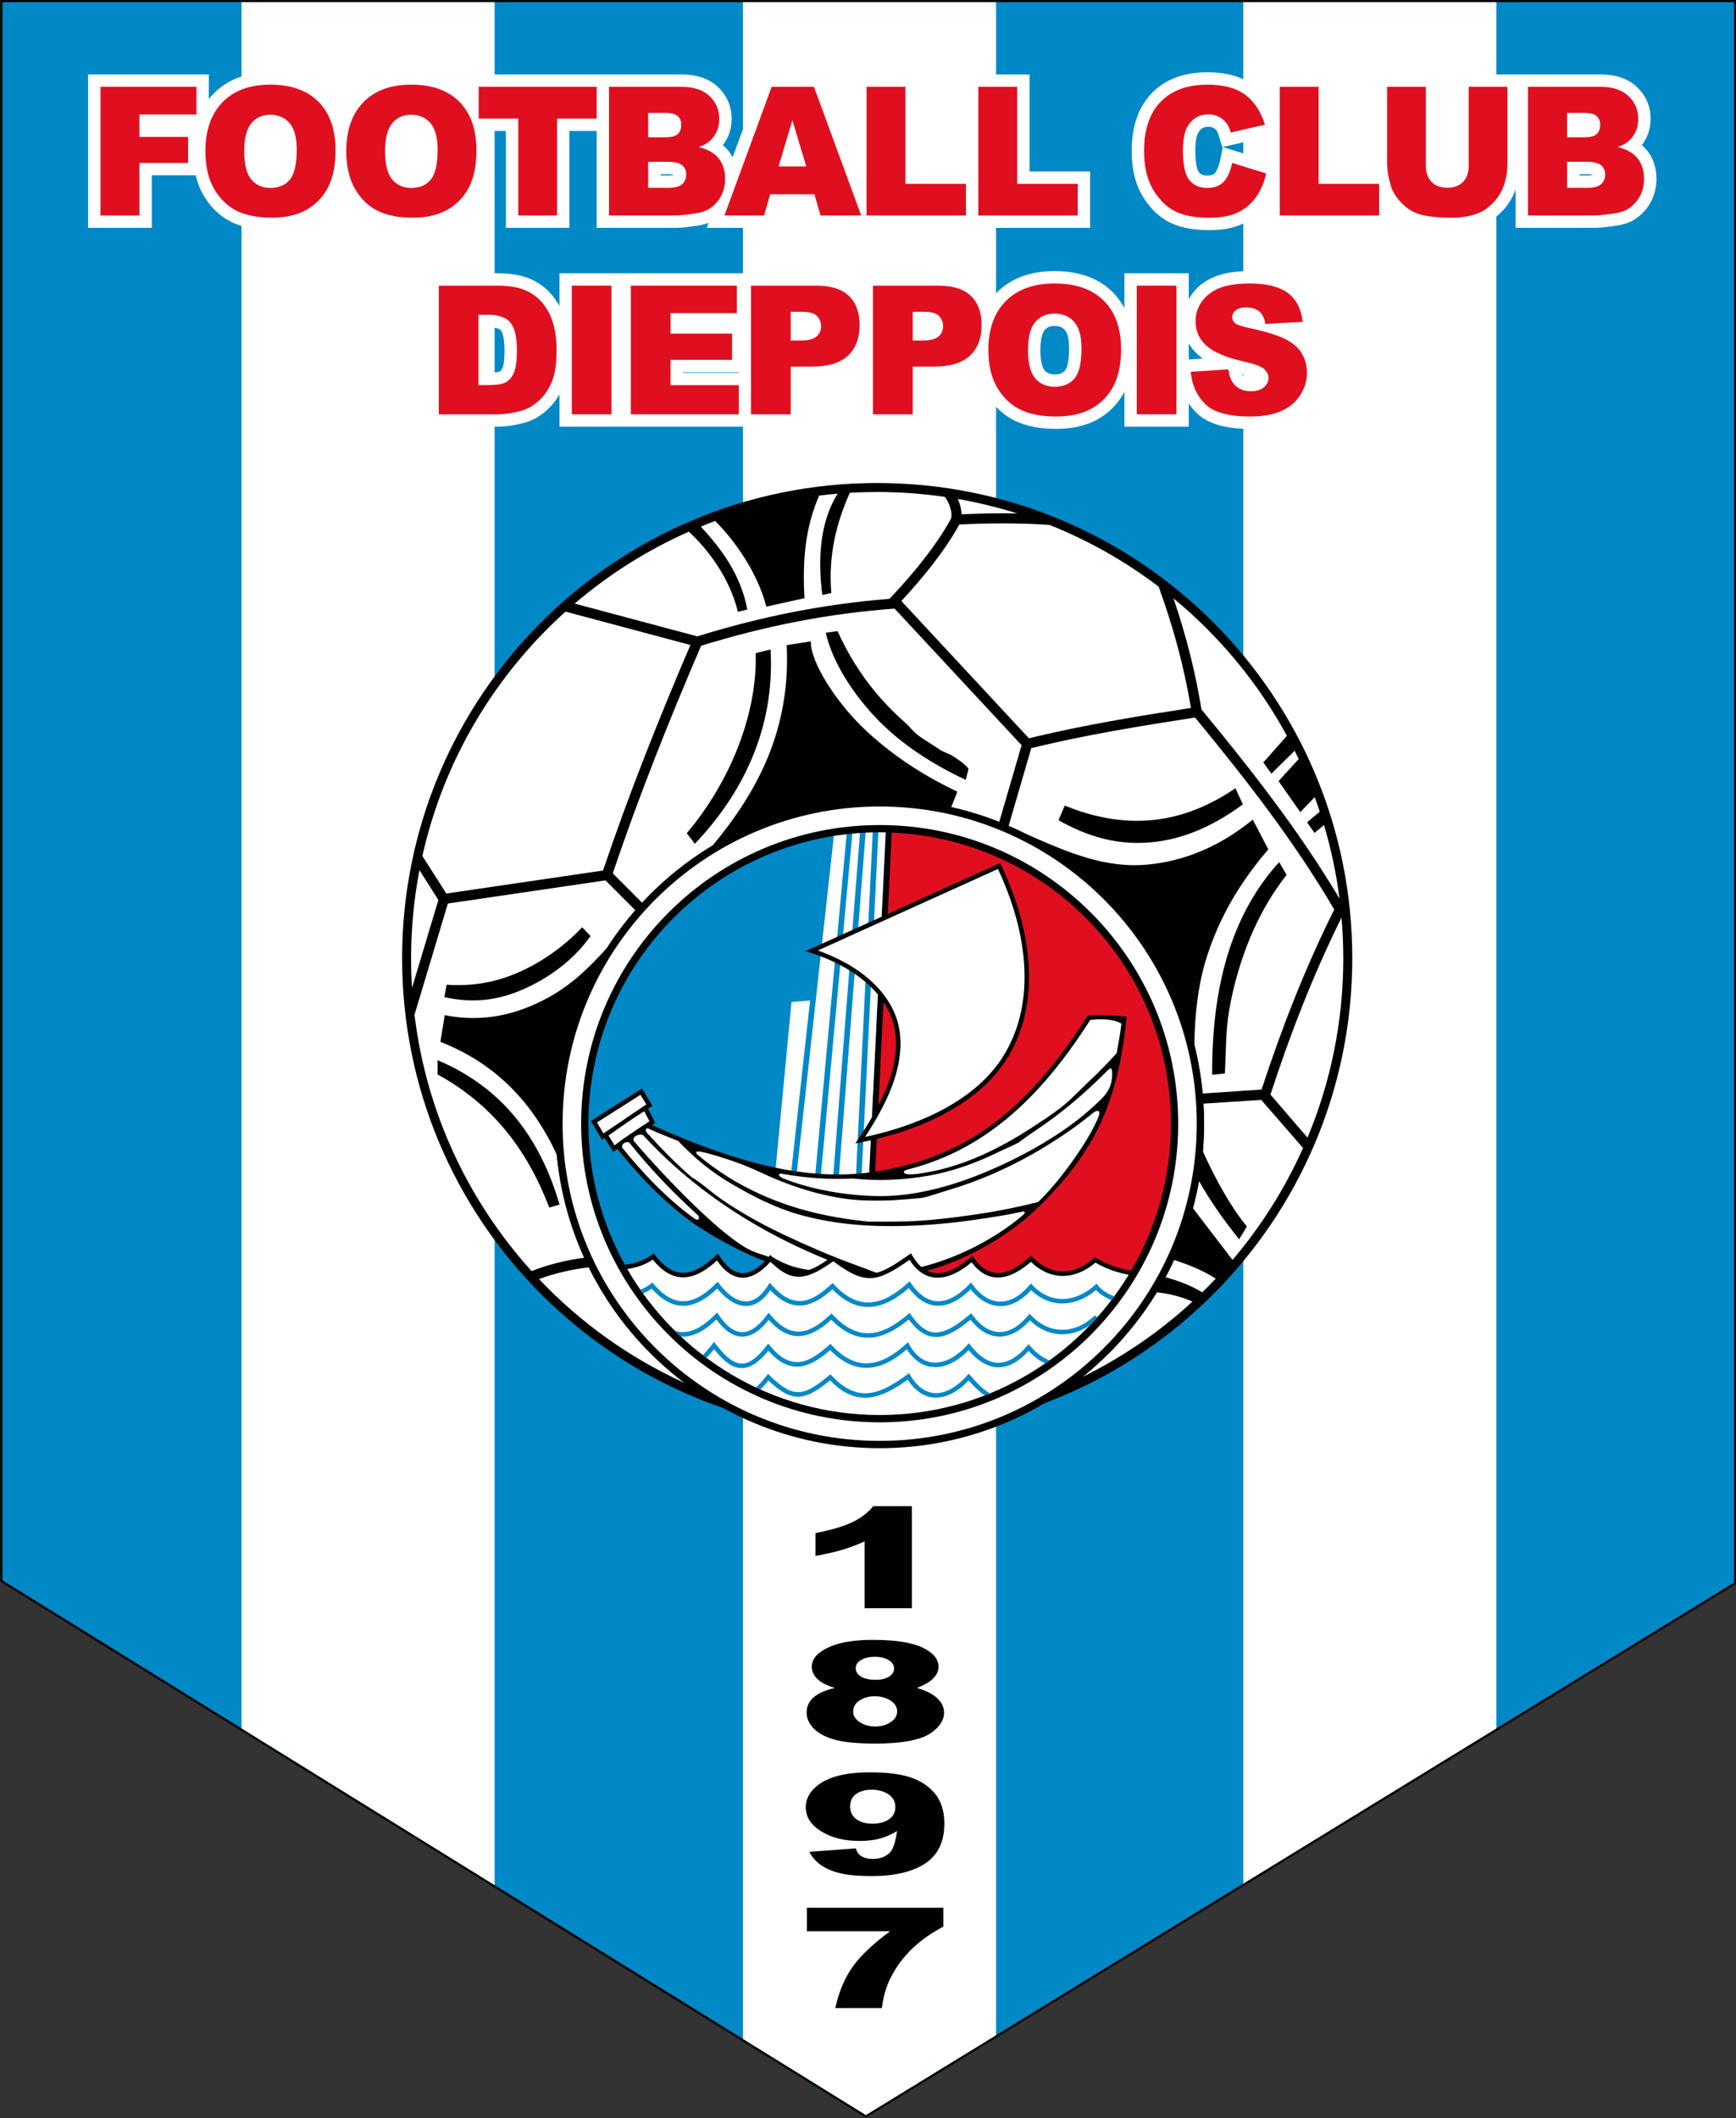 <?xml version="1.0" encoding="UTF-8"?>
<svg xmlns="http://www.w3.org/2000/svg" xmlns:xlink="http://www.w3.org/1999/xlink" width="464.9pt" height="567pt" viewBox="0 0 464.9 567" version="1.1">
<rect x="0" y="0" width="464.9" height="567" fill="#333333" stroke="none"/>
<defs>
<clipPath id="clip1">
  <path d="M 0 0 L 464.898 0 L 464.898 567 L 0 567 Z M 0 0 "/>
</clipPath>
</defs>
<g id="surface1">
<g clip-path="url(#clip1)" clip-rule="nonzero">
<path style=" stroke:none;fill-rule:evenodd;fill:rgb(0%,0.784%,0%);fill-opacity:1;" d="M 0.078 -0.02 L 464.996 -0.02 L 464.996 424.004 L 231.879 566.91 L 0.078 423.402 Z M 0.078 -0.02 "/>
<path style=" stroke:none;fill-rule:evenodd;fill:rgb(0%,53.319%,78.125%);fill-opacity:1;" d="M 0.676 0.582 L 0.676 423.066 L 231.879 566.203 L 464.395 423.668 L 464.395 0.582 Z M 0.676 0.582 "/>
</g>
<path style=" stroke:none;fill-rule:evenodd;fill:rgb(100%,100%,100%);fill-opacity:1;" d="M 64.676 462.688 L 132.461 504.648 L 132.461 0.582 L 64.676 0.582 Z M 64.676 462.688 "/>
<path style=" stroke:none;fill-rule:evenodd;fill:rgb(100%,100%,100%);fill-opacity:1;" d="M 198.965 545.824 L 231.879 566.203 L 266.746 544.828 L 266.746 0.582 L 198.965 0.582 Z M 198.965 545.824 "/>
<path style=" stroke:none;fill-rule:evenodd;fill:rgb(100%,100%,100%);fill-opacity:1;" d="M 332.953 504.242 L 400.734 462.691 L 400.734 0.582 L 332.953 0.582 Z M 332.953 504.242 "/>
<path style=" stroke:none;fill-rule:evenodd;fill:rgb(0%,0.784%,0%);fill-opacity:1;" d="M 234.91 129.301 C 305.18 129.301 362.141 186.262 362.141 256.527 C 362.141 326.797 305.18 383.758 234.91 383.758 C 164.645 383.758 107.684 326.797 107.684 256.527 C 107.684 186.262 164.645 129.301 234.91 129.301 Z M 234.91 129.301 "/>
<path style=" stroke:none;fill-rule:evenodd;fill:rgb(100%,100%,100%);fill-opacity:1;" d="M 234.91 131.707 C 241.074 131.707 247.129 132.16 253.055 133.023 C 253.363 133.461 253.645 133.926 253.887 134.41 C 254.441 135.512 255.16 137.719 254.621 138.949 C 250.508 146.438 244.43 153.703 238.574 159.922 L 238.211 160.312 C 220.422 161.719 203.809 165.074 186.742 170.352 L 153.898 161.586 C 163.047 153.773 173.324 147.262 184.465 142.332 C 189.887 147.344 195.453 154.906 197.609 163.781 L 200.121 163.172 C 198.43 153.957 193.195 146.891 187.672 140.969 C 188.945 140.445 190.227 139.945 191.523 139.465 C 196.867 144.836 202.824 153.219 205.23 162.395 L 215.445 160.141 C 214.816 149.32 215.836 140.812 219.371 132.668 C 221.02 132.465 222.68 132.289 224.352 132.152 C 219.383 139.969 219.047 150.125 220.211 159.273 L 222.629 158.75 C 221.801 148.828 223.91 140.117 227.59 131.918 C 230.012 131.781 232.453 131.707 234.91 131.707 Z M 330.844 211.012 L 332.84 215.332 C 323.281 222.363 314.059 225.672 304.559 225.656 C 297.629 225.648 290.633 223.652 283.473 219.566 L 285.137 215.66 C 302.809 222.84 317.52 220.07 330.844 211.012 Z M 342.559 230.789 L 344.555 234.195 C 337.398 243.305 332.953 253.934 330.32 264.848 C 329.855 266.77 329.465 268.707 329.133 270.668 C 328.223 276.082 328.34 281.652 328.016 287.383 L 324.609 287.715 C 324.555 275.371 325.961 263.93 329.363 253.727 C 332.234 245.137 336.523 237.422 342.559 230.789 Z M 119.594 263.613 L 119.012 266.938 C 126.047 268.512 132.426 267.922 138.699 265.43 C 145.59 262.691 153.137 257.734 158.152 250.566 L 155.91 248.242 C 150.547 253.855 144.309 258.062 137.922 260.703 C 132.281 263.035 126.195 264.078 119.594 263.613 Z M 117.184 283.809 L 117.184 287.633 C 131.859 295.68 141.129 307.672 147.102 323.281 L 149.844 322.453 C 144.691 304.82 134.746 291.246 117.184 283.809 Z M 206.352 173.863 L 202.363 174.859 C 202.863 191.078 195.551 209.277 183.914 223.059 L 186.078 225.887 C 198.57 212.797 207.602 195.316 206.352 173.863 Z M 221.145 169.375 C 222.969 177.594 228.945 186.43 235.156 192.773 C 241.559 199.309 249.695 204.613 258.629 208.766 L 259.379 205.773 C 258.102 204.293 256.734 203.418 255.371 202.527 C 254.008 201.633 252.645 201.387 251.387 200.504 C 249.562 199.227 247.352 197.992 245.633 196.648 C 244.297 195.602 243.746 194.621 242.512 193.539 C 234.691 186.688 228.785 178.828 224.305 168.961 Z M 256.492 133.574 C 261.926 134.52 267.242 135.82 272.414 137.445 C 267.398 137.352 262.41 137.445 257.512 137.676 C 257.477 136.254 257.039 134.77 256.492 133.574 Z M 281.066 140.527 C 291.59 144.719 301.398 150.297 310.281 157.039 C 314.105 167.562 317.039 178.203 318.941 189.516 C 304.348 191.777 289.914 194.137 275.547 197.641 L 241.379 160.891 C 247.09 154.746 252.879 147.699 256.906 140.418 L 257.461 140.391 C 265.176 140.023 273.145 139.988 281.066 140.527 Z M 314.258 160.18 C 326.594 170.348 336.941 182.836 344.633 196.977 L 338.32 204.113 L 340.48 207.105 L 346.715 200.969 C 347.078 201.707 347.438 202.445 347.789 203.191 L 342.395 209.098 L 348.215 217.406 L 352.078 213.402 C 352.551 214.688 353.004 215.98 353.434 217.285 L 350.039 220.152 L 352.035 222.977 L 354.566 220.887 C 356.461 227.242 357.855 233.809 358.719 240.547 C 347.953 222.508 335.121 206.105 321.754 189.918 L 321.754 189.891 C 320.066 179.566 317.535 169.793 314.258 160.18 Z M 359.254 245.652 C 359.566 249.234 359.734 252.863 359.734 256.527 C 359.734 273.547 356.324 289.766 350.152 304.547 L 340.227 293.023 C 345.52 276.781 351.676 260.949 359.254 245.652 Z M 348.953 307.324 C 344.09 318.227 337.703 328.305 330.07 337.285 L 319.469 323.441 C 320.109 321.051 320.656 318.617 321.098 316.148 C 323.699 320.848 327.289 326.098 331.84 331.758 L 333.922 328.352 C 329.504 322.977 325.352 315.379 322.133 308.227 C 322.34 305.785 322.445 303.312 322.445 300.812 C 322.445 299.012 322.387 297.227 322.277 295.449 L 337.754 294.445 Z M 325.59 342.289 C 324.402 343.543 323.191 344.77 321.961 345.969 C 318.949 344.125 315.672 342.906 312.129 341.906 C 312.934 340.398 313.703 338.863 314.426 337.305 C 318.508 338.633 321.859 339.953 325.59 342.289 Z M 319.348 348.438 C 310.59 356.492 300.672 363.309 289.879 368.617 C 297.758 362.293 304.516 354.625 309.797 345.961 C 312.945 346.223 316.898 347.309 319.348 348.438 Z M 322.07 292.734 C 321.66 288.273 320.906 283.914 319.848 279.672 C 319.973 271.418 320.844 263.945 322.863 257.215 C 326.441 245.297 332.621 235.543 339.652 227.383 L 335.496 219.402 C 326.965 226.414 317.422 230.496 307.395 231.445 C 295.898 232.535 285.91 228.188 274.086 222.934 C 272.777 222.285 271.453 221.668 270.109 221.086 L 276.18 200.273 C 290.695 196.734 305.281 194.367 320.031 192.086 C 333.559 208.484 346.531 225.121 357.309 243.484 C 349.586 258.93 343.227 275.27 337.844 291.676 Z M 267.594 220.039 C 263.465 218.398 259.172 217.066 254.754 216.07 L 256.383 211.926 C 246.699 207.348 238.188 201.645 231.035 194.742 C 223.879 187.844 216.922 177.086 217.156 171.703 L 210.676 172.699 C 211.77 195.18 202.992 211.75 190.859 226.332 C 183.859 230.547 177.496 235.719 171.965 241.668 L 164.102 233.797 C 171.102 213.074 179.117 192.969 187.754 172.875 C 204.922 167.582 221.621 164.254 239.57 162.926 L 273.586 199.504 Z M 170.145 243.684 C 167.395 246.832 164.867 250.18 162.59 253.699 C 157.711 259.18 152.887 263.719 146.906 267.004 C 138.227 271.773 129.031 273.762 119.094 271.758 L 117.934 278.906 C 132.914 284.758 142.711 295.336 149.094 309.078 C 150.016 318.844 152.559 328.141 156.445 336.695 C 151.676 337.316 146.809 338.523 142.359 340.262 C 125.496 321.637 114.176 297.898 111.004 271.656 L 119.938 241.879 L 162.152 235.68 Z M 157.672 339.273 C 163.715 351.496 172.555 362.094 183.352 370.23 C 168.59 363.523 155.359 354.023 144.344 342.406 C 148.59 340.848 153.195 339.789 157.672 339.273 Z M 110.344 264.434 C 110.176 261.82 110.09 259.184 110.09 256.527 C 110.09 248.469 110.867 240.586 112.324 232.949 L 117.398 240.91 Z M 113.113 229.145 C 118.867 203.449 132.547 180.75 151.445 163.734 L 184.891 172.664 C 176.359 192.57 168.43 212.504 161.496 233.039 L 119.523 239.203 Z M 113.113 229.145 "/>
<path style=" stroke:none;fill-rule:evenodd;fill:rgb(0%,0.784%,0%);fill-opacity:1;" d="M 235.578 213.941 C 283.555 213.941 322.445 252.836 322.445 300.812 C 322.445 348.789 283.555 387.684 235.578 387.684 C 187.598 387.684 148.711 348.789 148.711 300.812 C 148.711 252.836 187.598 213.941 235.578 213.941 Z M 235.578 213.941 "/>
<path style=" stroke:none;fill-rule:evenodd;fill:rgb(100%,100%,100%);fill-opacity:1;" d="M 235.578 215.898 C 282.473 215.898 320.488 253.918 320.488 300.812 C 320.488 347.711 282.473 385.727 235.578 385.727 C 188.68 385.727 150.664 347.711 150.664 300.812 C 150.664 253.918 188.68 215.898 235.578 215.898 Z M 235.578 215.898 "/>
<path style=" stroke:none;fill-rule:evenodd;fill:rgb(0%,0.784%,0%);fill-opacity:1;" d="M 235.578 220.867 C 279.73 220.867 315.523 256.66 315.523 300.812 C 315.523 344.965 279.73 380.758 235.578 380.758 C 191.426 380.758 155.633 344.965 155.633 300.812 C 155.633 256.66 191.426 220.867 235.578 220.867 Z M 235.578 220.867 "/>
<path style=" stroke:none;fill-rule:evenodd;fill:rgb(100%,100%,100%);fill-opacity:1;" d="M 302.277 341.238 C 288.602 363.758 263.844 378.801 235.578 378.801 C 206.676 378.801 181.445 363.074 167.973 339.711 C 170.441 339.359 172.949 338.531 174.82 337.176 C 180.258 344.004 185.98 342.973 192.016 337.434 C 196.312 343.734 201.434 343.297 206.348 337.75 L 206.172 337.941 C 206.406 338.055 206.637 338.16 206.871 338.27 C 212.719 343.922 216.82 342.059 223.164 337.652 C 231.891 344.211 234.977 343.191 243.594 337.254 C 247.965 344.305 254.535 342.727 260.188 337.914 C 264.863 344.141 270.629 342.535 276.078 337.797 C 281.309 342.906 287.922 342.672 293.359 338.008 C 296.188 339.641 299.152 340.703 302.277 341.238 Z M 302.277 341.238 "/>
<path style=" stroke:none;fill-rule:evenodd;fill:rgb(87.889%,5.884%,12.157%);fill-opacity:1;" d="M 236.598 268.27 C 238.238 270.738 239.258 273.316 239.672 275.895 C 240.609 281.785 239.238 288.145 235.254 295.883 Z M 236.598 268.27 "/>
<path style=" stroke:none;fill-rule:evenodd;fill:rgb(87.889%,5.884%,12.157%);fill-opacity:1;" d="M 238.812 222.902 C 280.379 224.598 313.566 258.832 313.566 300.812 C 313.566 315.156 309.688 328.594 302.93 340.141 C 299.836 339.68 296.762 338.641 293.598 336.75 L 293.219 336.523 L 292.887 336.82 C 287.727 341.457 281.484 341.719 276.539 336.551 L 276.133 336.129 L 275.699 336.52 C 270.52 341.195 265.219 343.098 260.785 336.684 L 260.398 336.121 L 259.887 336.574 C 256.09 339.973 251.848 341.949 248.246 340.168 C 257.523 337.77 269.383 331.586 277.789 323.453 C 283.898 317.539 289.234 311.25 293.398 303.383 C 298.117 294.469 300.613 283.918 301.715 272.121 C 299.379 271.859 294.273 271.656 291.305 271.859 C 283.297 284.422 275.492 293.543 266.621 300.324 C 256.633 307.965 245.91 311.844 234.383 313.637 L 234.809 304.883 C 251.754 300.766 263.762 292.945 269.746 283.305 C 278.848 268.641 276.59 249.082 267.824 231.043 L 237.754 244.648 Z M 238.812 222.902 "/>
<path style=" stroke:none;fill-rule:evenodd;fill:rgb(0%,53.319%,78.125%);fill-opacity:1;" d="M 235.578 222.824 C 236.117 222.824 236.656 222.832 237.191 222.848 L 236.098 245.398 L 215.711 254.621 C 224.754 257.332 231.152 261.508 235.09 266.242 L 233.492 299.086 C 232.211 301.309 230.727 303.645 229.039 306.109 C 230.453 305.852 231.84 305.57 233.191 305.262 L 232.777 313.863 C 214.82 316.199 195.863 310.727 174.609 301.172 L 175.492 300.598 L 174.988 299.625 C 174.52 298.723 174.074 297.809 173.594 296.91 L 173.539 296.805 L 174.715 296.012 L 171.91 291.395 L 158.227 300.105 L 161.23 305.121 L 161.945 304.637 L 164.254 308.387 L 165.312 307.559 L 165.336 307.543 C 171.812 315.719 179.82 323.723 187.594 328.762 C 192.715 332.082 199.684 335.727 204.836 337.617 C 200.531 342.09 196.395 342.137 192.637 336.184 L 192.242 335.559 L 191.715 336.07 C 185.867 341.668 180.66 342.93 175.41 335.969 L 175.031 335.465 L 174.547 335.867 C 172.703 337.395 169.965 338.273 167.34 338.582 C 161.129 327.391 157.59 314.516 157.59 300.812 C 157.59 257.75 192.512 222.824 235.578 222.824 Z M 235.578 222.824 "/>
<path style=" stroke:none;fill-rule:evenodd;fill:rgb(0%,53.319%,78.125%);fill-opacity:1;" d="M 293.523 345.352 C 288.148 349.871 281.359 350.406 276.129 345.375 C 273.641 348.098 270.277 350.25 266.441 349.508 C 263.789 348.996 261.59 347.242 259.93 345.168 C 254.336 350.672 248.363 351.461 243.383 344.809 C 236.492 350.848 229.719 352.121 222.922 345.16 C 217.066 350.387 211.965 351.406 206.289 345.363 C 201.98 351.703 196.566 350.422 192.074 344.934 C 186.102 350.707 180.309 351.457 174.539 344.977 C 173.797 345.504 173.016 345.93 172.215 346.273 C 171.969 345.941 171.73 345.605 171.496 345.266 C 172.465 344.879 173.391 344.363 174.258 343.684 L 174.715 343.332 L 175.09 343.77 C 180.664 350.336 185.93 349.438 191.699 343.609 L 192.184 343.121 L 192.605 343.664 C 196.809 349.121 201.648 350.617 205.699 344.062 L 206.129 343.371 L 206.664 343.98 C 212.227 350.301 216.816 349.16 222.539 343.879 L 222.98 343.473 L 223.387 343.91 C 230.023 351.023 236.363 349.57 243.078 343.473 L 243.586 343.012 L 243.977 343.57 C 248.727 350.375 254.199 349.391 259.555 343.832 L 260.051 343.316 L 260.473 343.895 C 264.969 350.031 270.754 349.816 275.645 344.102 L 276.078 343.598 L 276.539 344.078 C 281.527 349.289 288.066 348.648 293.188 344.047 L 293.676 343.609 L 294.07 344.129 C 295.035 345.402 296.672 346.367 298.387 347.039 C 298.141 347.375 297.891 347.707 297.641 348.039 C 296.062 347.383 294.574 346.492 293.523 345.352 Z M 293.523 345.352 "/>
<path style=" stroke:none;fill-rule:evenodd;fill:rgb(0%,53.319%,78.125%);fill-opacity:1;" d="M 291.891 354.758 C 286.719 358.309 280.574 358.078 275.789 353.465 C 270.684 359.207 264.648 359.348 259.891 353.289 C 253.652 358.441 248.695 360.426 243.371 353.227 C 236.215 359.16 229.496 360.258 222.621 353.293 C 216.746 358.641 211.422 359.602 205.891 353.332 C 201.199 359.27 196.27 359.387 191.867 353.223 C 188.617 356.359 185.469 358 182.34 357.797 C 181.805 357.293 181.273 356.785 180.754 356.27 C 184.27 357.383 187.754 355.68 191.527 351.867 L 192.047 351.34 L 192.461 351.957 C 196.645 358.242 200.902 358.07 205.379 352.02 L 205.84 351.398 L 206.328 351.992 C 211.711 358.492 216.516 357.398 222.234 352.012 L 222.672 351.598 L 223.09 352.035 C 229.809 359.164 236.086 357.898 243.09 351.891 L 243.594 351.457 L 243.977 352.004 C 245.348 353.965 247.289 356.254 249.797 356.648 C 253.203 357.18 257.188 353.996 259.602 351.961 L 260.094 351.547 L 260.473 352.066 C 264.965 358.195 270.465 357.988 275.297 352.191 L 275.727 351.676 L 276.191 352.164 C 281.129 357.32 287.676 357.121 292.844 352.477 L 293.195 352.16 L 293.59 352.43 L 293.863 352.621 C 293.219 353.344 292.562 354.059 291.891 354.758 Z M 291.891 354.758 "/>
<path style=" stroke:none;fill-rule:evenodd;fill:rgb(0%,53.319%,78.125%);fill-opacity:1;" d="M 279.898 364.984 C 278.242 364.242 276.789 363.062 275.465 361.652 C 270.062 367.566 264.434 367.477 259.398 361.43 C 256.715 364.23 252.926 366.629 248.914 365.828 C 246.238 365.289 244.246 363.453 242.859 361.203 C 235.965 367.211 229.09 368.352 222.312 361.418 C 216.41 366.617 211.359 367.926 205.758 361.59 C 203.883 363.926 201.172 366.586 198.008 366.211 C 195.27 365.887 192.926 363.332 191.223 361.184 C 190.641 361.918 189.949 362.727 189.191 363.504 C 188.867 363.266 188.547 363.02 188.219 362.773 C 189.219 361.758 190.105 360.676 190.746 359.84 L 191.223 359.215 L 191.703 359.836 C 196.59 366.18 199.969 367.18 205.258 360.273 L 205.719 359.672 L 206.199 360.254 C 211.664 366.828 216.188 365.352 221.941 360.133 L 222.379 359.734 L 222.785 360.168 C 229.41 367.27 235.871 365.934 242.605 359.816 L 243.172 359.305 L 243.539 359.973 C 247.492 367.188 254.172 365.465 258.984 360.109 L 259.465 359.574 L 259.906 360.141 C 264.723 366.305 269.805 366.383 275.004 360.359 L 275.453 359.84 L 275.91 360.355 C 277.406 362.039 279.078 363.461 281.07 364.156 C 280.684 364.438 280.297 364.711 279.898 364.984 Z M 279.898 364.984 "/>
<path style=" stroke:none;fill-rule:evenodd;fill:rgb(0%,53.319%,78.125%);fill-opacity:1;" d="M 263.719 373.562 C 262.094 372.426 260.617 370.949 259.41 369.551 C 254.129 375.094 247.637 376.328 243.102 369.344 C 235.629 374.688 229.312 376.734 222.297 369.527 C 215.699 374.879 212.324 375.797 205.797 369.578 C 205.16 370.379 204.426 371.219 203.609 371.965 C 203.215 371.785 202.82 371.605 202.426 371.422 C 203.316 370.656 204.254 369.625 205.258 368.316 L 205.672 367.773 L 206.16 368.25 C 212.672 374.648 215.387 373.652 221.965 368.246 L 222.398 367.887 L 222.785 368.301 C 229.684 375.691 235.562 373.359 242.914 367.992 L 243.449 367.605 L 243.785 368.172 C 248.035 375.273 254.039 373.742 258.984 368.238 L 259.449 367.719 L 259.895 368.258 C 261.238 369.883 263.074 371.781 265.086 373.023 C 264.633 373.207 264.176 373.387 263.719 373.562 Z M 263.719 373.562 "/>
<path style=" stroke:none;fill-rule:evenodd;fill:rgb(100%,100%,100%);fill-opacity:1;" d="M 291.988 273.027 C 285.215 283.578 277.379 293.617 267.352 301.281 C 259.891 306.988 251.941 310.828 243.184 313.051 C 241.535 313.469 241.789 314.262 243.297 314.355 C 244.863 314.457 246.711 314.109 248.422 313.809 C 257.035 312.309 265.445 308.492 272.922 304.004 C 273.809 303.469 274.691 302.914 275.574 302.344 C 278.672 300.344 281.719 298.414 284.676 296.035 C 287.129 294.066 289.516 291.469 291.812 289.32 C 294.379 286.918 296.723 284.48 299.035 281.941 C 299.523 279.258 300.02 276.727 300.309 274.039 C 298.074 272.695 294.539 272.73 291.988 273.027 Z M 228.336 315.488 C 222.281 315.832 215.785 315.352 209.754 314.285 C 208.723 313.957 207.855 314.531 209.57 315.379 C 216.82 318.371 227.008 320.227 236.113 320.199 C 245.742 320.172 255.91 317.199 264.711 313.441 C 275.305 308.918 286.754 302.438 294.984 294.148 C 296.773 292.344 297.961 290.371 297.828 287.031 C 297.77 285.395 297.203 286.004 296.238 286.93 C 290.52 292.703 284.121 298.098 277.477 302.535 C 276.172 303.406 274.527 304.57 272.879 305.777 C 271.273 306.742 269.426 307.395 267.273 308.453 C 261.328 311.383 254.945 313.645 248.512 314.766 C 241.91 315.914 235.047 316.234 228.336 315.488 Z M 193.797 310.008 C 189.613 308.691 185.078 307.34 186.797 309.109 C 195.027 316.035 204.344 320.777 214.719 323.758 C 220.965 325.547 227.398 326.504 232.547 327.027 C 235.379 327.035 239.23 327.062 242.387 326.977 C 248.648 326.805 255.406 325.977 261.598 325.066 C 267.023 324.27 272.648 323.145 278.016 321.785 C 283.316 316.688 289.027 308.754 292.336 302.82 C 292.863 301.816 293.363 300.797 293.84 299.762 C 295.309 296.695 293.547 297.242 292.766 297.891 C 288.836 301.148 284.527 304.109 280.098 306.836 C 275.297 309.793 270.242 312.391 265.18 314.551 C 261.77 316.004 258.164 317.34 254.465 318.441 C 252.09 319.145 248.938 320.246 247.176 320.641 C 244.836 320.922 241.895 321.125 239.234 321.297 C 236.273 321.484 232.34 321.414 230.16 321.285 C 222.301 320.824 212.762 318.113 204.402 314.172 C 200.777 312.461 197.656 311.223 193.797 310.008 Z M 181.59 305.43 C 179.145 304.414 176.57 303.496 174.004 302.289 C 172.988 301.602 172.516 302.555 173.422 303.438 C 177.094 307.484 181.289 311.773 185.172 315.078 C 187.676 316.629 189.773 318.469 191.602 319.875 C 195.523 322.805 201.598 326.582 209.727 330.441 C 212.684 331.844 215.91 333.305 219.176 334.699 C 222.488 336.109 225.844 337.465 229.328 338.707 C 231.09 339.336 232.91 340.082 234.703 340.727 C 237.129 340.168 239.715 338.48 243.438 335.895 L 243.98 335.52 L 244.305 336.094 C 245.059 337.418 245.879 338.434 246.754 339.176 C 256.559 336.699 266.242 331.777 273.922 325.316 C 274.805 324.512 274.566 324.117 273.285 324.465 C 269.273 325.355 265.309 325.914 261.277 326.508 C 255.039 327.422 248.73 328.004 242.422 328.18 C 232.68 328.453 223.219 327.773 213.812 325.082 C 207.453 323.262 201.742 320.305 196.203 317.09 C 190.477 313.766 186.113 310.137 181.59 305.43 Z M 169.781 305.504 C 179.121 316.406 193.848 331.371 201.02 334.703 C 203.051 335.645 204.477 335.902 205.863 336.465 L 206.301 335.941 C 206.473 336.125 206.641 336.301 206.805 336.473 C 210.789 338.984 214.277 339.605 216.609 339.98 C 218.141 339.484 219.711 338.559 221.605 337.266 C 217.789 335.715 214.031 334.023 210.344 332.18 C 195.98 324.996 183.031 315.637 172.203 303.867 C 171.047 303.336 169.062 304.469 169.781 305.504 Z M 206.172 337.941 C 206.406 338.055 206.637 338.16 206.871 338.27 C 206.699 338.102 206.523 337.93 206.348 337.75 Z M 166.637 307.242 C 171.863 313.773 178.684 320.965 185.801 326.094 C 186.953 327.062 187.555 326.164 186.992 325.41 C 180.297 319.301 174.344 313.184 168.469 305.812 C 167.406 305.488 166.316 306.375 166.637 307.242 Z M 166.637 307.242 "/>
<path style=" stroke:none;fill-rule:evenodd;fill:rgb(100%,100%,100%);fill-opacity:1;" d="M 171.52 293.074 L 173.09 295.656 L 161.609 303.41 L 159.863 300.492 Z M 171.52 293.074 "/>
<path style=" stroke:none;fill-rule:evenodd;fill:rgb(100%,100%,100%);fill-opacity:1;" d="M 172.531 297.477 C 172.895 298.16 173.32 299.023 173.922 300.184 C 170.516 302.395 167.18 304.574 164.57 306.609 L 162.949 303.973 C 165.527 302.195 169.219 299.512 172.531 297.477 Z M 172.531 297.477 "/>
<path style=" stroke:none;fill-rule:evenodd;fill:rgb(100%,100%,100%);fill-opacity:1;" d="M 267.246 232.629 L 219.023 254.441 C 224.336 256.34 229.496 259.07 233.594 262.91 C 237.254 266.34 240.055 270.691 240.859 275.703 C 242.465 285.742 237.133 296.016 231.66 304.363 C 245.492 301.418 261.102 294.945 268.723 282.668 C 269.977 280.645 271.023 278.5 271.855 276.266 C 274.422 269.379 274.848 261.938 273.926 254.688 C 272.965 247.074 270.512 239.574 267.246 232.629 Z M 267.246 232.629 "/>
<path style=" stroke:none;fill-rule:evenodd;fill:rgb(100%,100%,100%);fill-opacity:1;" d="M 207.738 312.598 C 209.141 312.887 210.535 313.145 211.926 313.367 L 216.938 267.824 L 211.965 268.234 Z M 207.738 312.598 "/>
<path style=" stroke:none;fill-rule:evenodd;fill:rgb(100%,100%,100%);fill-opacity:1;" d="M 220.129 252.621 L 224.199 250.777 L 226.73 223.328 C 225.586 223.457 224.438 223.613 223.305 223.789 Z M 213.414 313.594 C 215.074 313.832 216.723 314.02 218.359 314.152 L 223.57 257.637 C 222.367 257.059 221.098 256.512 219.758 256 Z M 213.414 313.594 "/>
<path style=" stroke:none;fill-rule:evenodd;fill:rgb(100%,100%,100%);fill-opacity:1;" d="M 225.777 250.066 L 228.277 248.934 L 230.301 223.008 C 229.617 223.055 228.934 223.105 228.258 223.168 Z M 219.863 314.262 C 220.973 314.328 222.078 314.375 223.176 314.391 L 227.434 259.75 C 226.664 259.273 225.859 258.812 225.012 258.367 Z M 219.863 314.262 "/>
<path style=" stroke:none;fill-rule:evenodd;fill:rgb(100%,100%,100%);fill-opacity:1;" d="M 229.844 248.227 L 232.535 247.008 L 233.715 222.852 C 233.086 222.867 232.445 222.887 231.816 222.914 Z M 224.688 314.398 C 226.215 314.391 227.738 314.336 229.254 314.223 L 229.652 305.996 L 229.039 306.109 C 229.262 305.785 229.48 305.461 229.695 305.141 L 231.762 262.887 C 230.871 262.129 229.91 261.391 228.871 260.684 Z M 224.688 314.398 "/>
<path style=" stroke:none;fill-rule:evenodd;fill:rgb(100%,100%,100%);fill-opacity:1;" d="M 234.078 246.312 L 236.098 245.398 L 237.191 222.848 C 236.656 222.832 236.117 222.824 235.578 222.824 C 235.461 222.824 235.34 222.828 235.223 222.832 Z M 231.324 302.652 C 232.102 301.43 232.824 300.242 233.492 299.086 L 235.09 266.242 C 234.512 265.551 233.883 264.871 233.203 264.207 Z M 230.766 314.094 C 231.438 314.027 232.109 313.953 232.777 313.863 L 233.191 305.262 C 232.527 305.414 231.855 305.559 231.176 305.695 Z M 230.766 314.094 "/>
<path style=" stroke:none;fill-rule:evenodd;fill:rgb(0%,0.784%,0%);fill-opacity:1;" d="M 244.203 403.207 L 244.203 430.52 L 231.547 430.52 L 231.547 412.625 C 229.504 413.547 227.516 414.301 225.598 414.875 C 223.688 415.449 221.285 416 218.391 416.527 L 218.391 410.402 C 222.66 409.582 225.965 408.602 228.324 407.457 C 230.672 406.309 232.52 404.887 233.852 403.207 Z M 244.203 403.207 "/>
<path style=" stroke:none;fill-rule:evenodd;fill:rgb(0%,0.784%,0%);fill-opacity:1;" d="M 223.539 451.871 C 221.57 451.254 220.141 450.555 219.242 449.785 C 218.012 448.734 217.395 447.527 217.395 446.156 C 217.395 443.91 219.172 442.074 222.715 440.641 C 225.469 439.547 229.129 438.996 233.684 438.996 C 239.703 438.996 244.148 439.68 247.031 441.047 C 249.906 442.418 251.344 444.137 251.344 446.215 C 251.344 447.422 250.777 448.551 249.621 449.602 C 248.762 450.383 247.41 451.141 245.562 451.871 C 248.008 452.574 249.82 453.492 251.02 454.645 C 252.223 455.789 252.82 457.059 252.82 458.453 C 252.82 459.797 252.309 461.055 251.27 462.215 C 250.23 463.387 248.965 464.285 247.465 464.918 C 245.953 465.555 244.074 466.023 241.84 466.32 C 239.598 466.617 237.211 466.77 234.656 466.77 C 229.887 466.77 226.246 466.438 223.719 465.762 C 221.203 465.094 219.297 464.098 217.98 462.793 C 216.672 461.492 216.012 460.027 216.012 458.414 C 216.012 456.84 216.629 455.508 217.855 454.41 C 219.086 453.316 220.98 452.473 223.539 451.871 Z M 229.16 446.602 C 229.16 447.527 229.645 448.277 230.617 448.848 C 231.594 449.41 232.883 449.695 234.512 449.695 C 235.938 449.695 237.121 449.414 238.047 448.852 C 238.969 448.289 239.43 447.562 239.43 446.672 C 239.43 445.746 238.945 444.988 237.98 444.414 C 237.016 443.832 235.789 443.535 234.289 443.535 C 232.781 443.535 231.547 443.824 230.59 444.395 C 229.633 444.957 229.16 445.695 229.16 446.602 Z M 228.492 458.156 C 228.492 459.348 229.09 460.316 230.297 461.066 C 231.512 461.816 232.883 462.191 234.449 462.191 C 235.938 462.191 237.277 461.809 238.473 461.047 C 239.66 460.285 240.258 459.316 240.258 458.141 C 240.258 456.957 239.648 455.988 238.453 455.23 C 237.258 454.469 235.879 454.094 234.289 454.094 C 232.738 454.094 231.379 454.457 230.223 455.195 C 229.066 455.926 228.492 456.914 228.492 458.156 Z M 228.492 458.156 "/>
<path style=" stroke:none;fill-rule:evenodd;fill:rgb(0%,0.784%,0%);fill-opacity:1;" d="M 216.734 495.742 L 229.172 494.812 C 229.508 495.848 230.051 496.582 230.84 497.008 C 231.613 497.438 232.57 497.648 233.691 497.648 C 235.695 497.648 237.266 497.043 238.391 495.836 C 239.211 494.941 239.824 493.055 240.234 490.172 C 238.734 491.09 237.203 491.758 235.633 492.191 C 234.047 492.617 232.223 492.828 230.156 492.828 C 226.117 492.828 222.723 491.977 219.941 490.266 C 217.164 488.559 215.777 486.395 215.777 483.781 C 215.777 481.996 216.48 480.371 217.895 478.91 C 219.312 477.438 221.254 476.332 223.738 475.582 C 226.215 474.832 229.328 474.457 233.07 474.457 C 237.586 474.457 241.199 474.918 243.926 475.84 C 246.645 476.758 248.824 478.227 250.449 480.234 C 252.074 482.242 252.895 484.898 252.895 488.195 C 252.895 493.043 251.184 496.594 247.766 498.852 C 244.348 501.102 239.605 502.227 233.535 502.227 C 229.961 502.227 227.129 501.984 225.059 501.488 C 222.992 500.988 221.262 500.27 219.898 499.312 C 218.527 498.363 217.465 497.176 216.734 495.742 Z M 239.773 483.762 C 239.773 482.309 239.164 481.172 237.93 480.348 C 236.699 479.523 235.215 479.109 233.449 479.109 C 231.781 479.109 230.406 479.484 229.316 480.227 C 228.215 480.973 227.672 482.09 227.672 483.578 C 227.672 485.082 228.238 486.23 229.371 487.027 C 230.512 487.82 231.93 488.215 233.629 488.215 C 235.391 488.215 236.859 487.832 238.023 487.059 C 239.188 486.289 239.773 485.191 239.773 483.762 Z M 239.773 483.762 "/>
<path style=" stroke:none;fill-rule:evenodd;fill:rgb(0%,0.784%,0%);fill-opacity:1;" d="M 216.094 510.703 L 252.629 510.703 L 252.629 515.746 C 249.445 517.453 246.797 519.305 244.664 521.293 C 242.086 523.711 240.051 526.406 238.551 529.371 C 237.363 531.684 236.566 534.41 236.156 537.562 L 223.68 537.562 C 224.664 533.18 226.211 529.504 228.324 526.531 C 230.434 523.566 233.766 520.391 238.34 517.008 L 216.094 517.008 Z M 216.094 510.703 "/>
<path style=" stroke:none;fill-rule:evenodd;fill:rgb(100%,100%,100%);fill-opacity:1;" d="M 405.879 19.934 L 428.648 19.934 C 432.215 19.934 435.738 20.797 438.387 23.312 C 440.797 25.59 442.027 28.504 442.027 31.82 C 442.027 34.418 441.266 36.816 439.676 38.852 C 440.219 39.305 440.723 39.812 441.172 40.383 C 442.871 42.555 443.59 45.156 443.59 47.891 C 443.59 50.168 443.066 52.355 441.938 54.348 C 440.844 56.27 439.324 57.816 437.422 58.945 C 435.883 59.852 433.969 60.27 432.223 60.5 C 430.621 60.715 428.742 61 427.129 61 L 405.879 61 L 405.879 50.695 C 405.102 52.926 403.879 54.918 402.223 56.609 C 400.695 58.176 398.922 59.469 396.859 60.25 C 394.18 61.262 391.262 61.609 388.414 61.609 C 386.488 61.609 384.562 61.473 382.66 61.234 C 380.586 60.984 378.504 60.465 376.645 59.469 C 375.133 58.66 373.809 57.582 372.652 56.328 L 372.652 61 L 339.41 61 L 339.41 54.184 C 339.234 54.453 339.047 54.715 338.852 54.977 C 337.223 57.152 335.152 58.84 332.684 59.969 C 329.953 61.227 326.84 61.609 323.859 61.609 C 320.379 61.609 316.68 61.16 313.492 59.668 C 310.309 58.168 307.895 55.621 306.07 52.648 C 303.824 48.977 303.062 44.652 303.062 40.398 C 303.062 34.746 304.398 29.121 308.434 24.953 C 312.41 20.84 317.77 19.348 323.379 19.348 C 327.547 19.348 331.863 20.113 335.309 22.609 C 336.977 23.812 338.324 25.301 339.41 26.973 L 339.41 19.934 L 356.434 19.934 L 356.434 45.895 L 368.273 45.895 C 368.191 45.191 368.148 44.484 368.148 43.785 L 368.148 19.934 L 385.148 19.934 L 385.148 44.273 C 385.148 44.961 385.238 45.855 385.742 46.379 C 386.215 46.867 386.953 46.953 387.594 46.953 C 388.227 46.953 388.969 46.863 389.434 46.387 C 389.926 45.883 390.012 44.93 390.012 44.273 L 390.012 19.934 Z M 339.41 36.625 L 327.324 39.383 L 326.426 36.434 C 326.32 36.09 326.098 35.387 325.891 35.086 C 325.629 34.719 325.312 34.426 324.922 34.215 C 324.512 34.008 324.078 33.938 323.629 33.938 C 322.426 33.938 321.648 34.324 320.988 35.348 C 320.219 36.516 320.102 38.984 320.102 40.328 C 320.102 41.637 320.215 45.035 321.078 46.121 C 321.641 46.824 322.379 47 323.258 47 C 323.91 47 324.824 46.922 325.297 46.391 C 326.074 45.52 326.508 44.039 326.742 42.93 L 327.496 39.375 L 339.41 43.07 Z M 422.984 46.977 L 424.973 46.977 C 425.312 46.977 426.137 46.949 426.547 46.812 C 426.547 46.801 426.547 46.785 426.547 46.773 C 426.098 46.648 425.289 46.621 424.949 46.621 L 422.984 46.621 Z M 258.68 45.895 L 258.68 19.934 L 275.703 19.934 L 275.703 45.895 L 291.922 45.895 L 291.922 61 L 217.262 61 L 215.609 55.316 L 208.754 55.316 L 207.129 61 L 189.266 61 L 189.754 59.676 C 188.586 60.098 187.316 60.344 186.129 60.5 C 184.527 60.715 182.648 61 181.035 61 L 159.781 61 L 159.781 35.066 L 152.492 35.066 L 152.492 61 L 135.477 61 L 135.477 35.066 L 130.453 35.066 C 130.762 36.742 130.898 38.465 130.898 40.207 C 130.898 44.086 130.336 48.141 128.547 51.625 C 126.93 54.762 124.57 57.242 121.512 59 C 118.172 60.914 114.336 61.586 110.516 61.586 C 106.812 61.586 102.969 61.047 99.613 59.387 C 96.414 57.785 93.969 55.289 92.18 52.199 C 91.867 51.652 91.59 51.098 91.336 50.527 C 91.172 50.898 91.004 51.266 90.816 51.625 C 89.207 54.762 86.844 57.242 83.785 59 C 80.438 60.914 76.605 61.586 72.789 61.586 C 69.09 61.586 65.242 61.051 61.887 59.387 C 58.688 57.785 56.242 55.289 54.457 52.199 C 53.504 50.543 52.84 48.766 52.395 46.926 L 40.652 46.926 L 40.652 61 L 23.59 61 L 23.59 19.934 L 55.914 19.934 L 55.914 26.547 C 56.316 26.031 56.754 25.527 57.223 25.047 C 61.277 20.895 66.676 19.348 72.371 19.348 C 78.066 19.348 83.59 20.801 87.676 24.957 C 89.281 26.59 90.48 28.434 91.34 30.418 C 92.195 28.469 93.379 26.656 94.953 25.047 C 99.008 20.895 104.402 19.348 110.098 19.348 C 115.555 19.348 120.852 20.684 124.883 24.449 L 124.883 19.934 L 182.555 19.934 C 186.121 19.934 189.648 20.797 192.297 23.312 C 194.703 25.59 195.934 28.504 195.934 31.82 C 195.934 34.418 195.172 36.816 193.586 38.852 C 194.129 39.305 194.629 39.812 195.086 40.383 C 195.512 40.938 195.883 41.52 196.191 42.125 L 204.34 19.934 L 220.289 19.934 L 228.754 42.98 L 228.754 19.934 L 245.777 19.934 L 245.777 45.895 Z M 75.031 35.109 C 74.32 34.277 73.426 34.031 72.348 34.031 C 71.309 34.031 70.52 34.312 69.848 35.121 C 68.859 36.301 68.715 39.094 68.715 40.535 C 68.715 41.988 68.855 44.73 69.84 45.918 C 70.527 46.746 71.383 47 72.441 47 C 73.465 47 74.395 46.797 75.066 45.98 C 76.027 44.809 76.156 41.492 76.156 40.07 C 76.156 38.656 76.004 36.25 75.031 35.109 Z M 112.758 35.109 C 112.047 34.277 111.152 34.031 110.074 34.031 C 109.035 34.031 108.246 34.312 107.574 35.121 C 106.59 36.301 106.441 39.094 106.441 40.535 C 106.441 41.988 106.586 44.73 107.566 45.918 C 108.254 46.746 109.109 47 110.172 47 C 111.191 47 112.121 46.797 112.797 45.98 C 113.754 44.809 113.883 41.492 113.883 40.07 C 113.883 38.656 113.727 36.25 112.758 35.109 Z M 176.891 46.977 L 178.883 46.977 C 179.219 46.977 180.047 46.949 180.449 46.812 C 180.453 46.801 180.453 46.785 180.453 46.773 C 180.004 46.648 179.199 46.621 178.859 46.621 L 176.891 46.621 Z M 176.891 46.977 "/>
<path style=" stroke:none;fill-rule:evenodd;fill:rgb(87.889%,5.884%,12.157%);fill-opacity:1;" d="M 26.902 23.246 L 52.602 23.246 L 52.602 30.648 L 37.34 30.648 L 37.34 36.664 L 50.371 36.664 L 50.371 43.617 L 37.34 43.617 L 37.34 57.688 L 26.902 57.688 Z M 26.902 23.246 "/>
<path style=" stroke:none;fill-rule:evenodd;fill:rgb(87.889%,5.884%,12.157%);fill-opacity:1;" d="M 55.004 40.488 C 55.004 34.867 56.539 30.488 59.594 27.359 C 62.656 24.223 66.914 22.66 72.371 22.66 C 77.973 22.66 82.285 24.199 85.316 27.281 C 88.34 30.352 89.859 34.664 89.859 40.207 C 89.859 44.234 89.191 47.535 87.867 50.109 C 86.547 52.684 84.637 54.691 82.137 56.125 C 79.633 57.562 76.523 58.273 72.789 58.273 C 68.996 58.273 65.859 57.656 63.367 56.422 C 60.887 55.18 58.879 53.223 57.328 50.543 C 55.781 47.867 55.004 44.512 55.004 40.488 Z M 65.402 40.535 C 65.402 44.016 66.031 46.512 67.289 48.035 C 68.551 49.551 70.273 50.312 72.441 50.312 C 74.676 50.312 76.406 49.566 77.629 48.082 C 78.848 46.59 79.465 43.922 79.465 40.07 C 79.465 36.824 78.828 34.457 77.547 32.957 C 76.273 31.465 74.543 30.719 72.348 30.719 C 70.258 30.719 68.578 31.473 67.305 32.996 C 66.039 34.512 65.402 37.031 65.402 40.535 Z M 65.402 40.535 "/>
<path style=" stroke:none;fill-rule:evenodd;fill:rgb(87.889%,5.884%,12.157%);fill-opacity:1;" d="M 92.73 40.488 C 92.73 34.867 94.266 30.488 97.32 27.359 C 100.383 24.223 104.641 22.66 110.098 22.66 C 115.699 22.66 120.012 24.199 123.047 27.281 C 126.066 30.352 127.59 34.664 127.59 40.207 C 127.59 44.234 126.922 47.535 125.598 50.109 C 124.273 52.684 122.363 54.691 119.863 56.125 C 117.359 57.562 114.254 58.273 110.516 58.273 C 106.723 58.273 103.59 57.656 101.094 56.422 C 98.613 55.18 96.602 53.223 95.051 50.543 C 93.508 47.867 92.73 44.512 92.73 40.488 Z M 103.129 40.535 C 103.129 44.016 103.758 46.512 105.02 48.035 C 106.277 49.551 108.004 50.312 110.172 50.312 C 112.402 50.312 114.133 49.566 115.355 48.082 C 116.574 46.59 117.195 43.922 117.195 40.07 C 117.195 36.824 116.551 34.457 115.273 32.957 C 114.004 31.465 112.27 30.719 110.074 30.719 C 107.984 30.719 106.301 31.473 105.035 32.996 C 103.766 34.512 103.129 37.031 103.129 40.535 Z M 103.129 40.535 "/>
<path style=" stroke:none;fill-rule:evenodd;fill:rgb(87.889%,5.884%,12.157%);fill-opacity:1;" d="M 128.195 23.246 L 159.781 23.246 L 159.781 31.754 L 149.18 31.754 L 149.18 57.688 L 138.789 57.688 L 138.789 31.754 L 128.195 31.754 Z M 128.195 23.246 "/>
<path style=" stroke:none;fill-rule:evenodd;fill:rgb(87.889%,5.884%,12.157%);fill-opacity:1;" d="M 163.094 23.246 L 182.555 23.246 C 185.797 23.246 188.285 24.07 190.016 25.715 C 191.754 27.359 192.629 29.398 192.629 31.82 C 192.629 33.855 192.004 35.605 190.77 37.062 C 189.938 38.035 188.73 38.805 187.141 39.363 C 189.555 39.957 191.336 40.984 192.477 42.43 C 193.609 43.879 194.184 45.699 194.184 47.891 C 194.184 49.68 193.773 51.281 192.969 52.711 C 192.152 54.137 191.051 55.258 189.641 56.094 C 188.77 56.605 187.461 56.984 185.695 57.215 C 183.352 57.527 181.801 57.688 181.035 57.688 L 163.094 57.688 Z M 173.586 36.758 L 178.098 36.758 C 179.719 36.758 180.848 36.469 181.488 35.902 C 182.129 35.324 182.438 34.496 182.438 33.422 C 182.438 32.422 182.129 31.633 181.488 31.074 C 180.848 30.504 179.742 30.223 178.172 30.223 L 173.586 30.223 Z M 173.586 50.289 L 178.883 50.289 C 180.676 50.289 181.934 49.969 182.664 49.316 C 183.398 48.668 183.766 47.793 183.766 46.695 C 183.766 45.676 183.406 44.859 182.68 44.242 C 181.949 43.625 180.684 43.312 178.859 43.312 L 173.586 43.312 Z M 173.586 50.289 "/>
<path style=" stroke:none;fill-rule:evenodd;fill:rgb(87.889%,5.884%,12.157%);fill-opacity:1;" d="M 218.094 52.004 L 206.258 52.004 L 204.629 57.688 L 194.008 57.688 L 206.648 23.246 L 217.977 23.246 L 230.629 57.688 L 219.746 57.688 Z M 215.922 44.555 L 212.199 32.172 L 208.504 44.555 Z M 215.922 44.555 "/>
<path style=" stroke:none;fill-rule:evenodd;fill:rgb(87.889%,5.884%,12.157%);fill-opacity:1;" d="M 232.066 23.246 L 242.465 23.246 L 242.465 49.203 L 258.68 49.203 L 258.68 57.688 L 232.066 57.688 Z M 232.066 23.246 "/>
<path style=" stroke:none;fill-rule:evenodd;fill:rgb(87.889%,5.884%,12.157%);fill-opacity:1;" d="M 261.992 23.246 L 272.391 23.246 L 272.391 49.203 L 288.609 49.203 L 288.609 57.688 L 261.992 57.688 Z M 261.992 23.246 "/>
<path style=" stroke:none;fill-rule:evenodd;fill:rgb(87.889%,5.884%,12.157%);fill-opacity:1;" d="M 329.984 43.617 L 339.09 46.438 C 338.48 49.051 337.516 51.234 336.199 52.988 C 334.887 54.746 333.254 56.07 331.301 56.961 C 329.348 57.859 326.867 58.297 323.859 58.297 C 320.203 58.297 317.215 57.754 314.902 56.672 C 312.59 55.582 310.578 53.664 308.898 50.922 C 307.219 48.18 306.379 44.672 306.379 40.398 C 306.379 34.699 307.855 30.312 310.816 27.258 C 313.773 24.191 317.965 22.66 323.379 22.66 C 327.609 22.66 330.938 23.535 333.367 25.289 C 335.797 27.047 337.594 29.742 338.77 33.375 L 329.594 35.469 C 329.27 34.418 328.934 33.648 328.586 33.156 C 328.004 32.348 327.289 31.723 326.453 31.281 C 325.605 30.84 324.672 30.625 323.629 30.625 C 321.277 30.625 319.469 31.594 318.215 33.535 C 317.266 34.977 316.789 37.238 316.789 40.328 C 316.789 44.152 317.359 46.766 318.488 48.188 C 319.629 49.605 321.215 50.312 323.258 50.312 C 325.246 50.312 326.754 49.742 327.77 48.594 C 328.785 47.457 329.523 45.797 329.984 43.617 Z M 329.984 43.617 "/>
<path style=" stroke:none;fill-rule:evenodd;fill:rgb(87.889%,5.884%,12.157%);fill-opacity:1;" d="M 342.723 23.246 L 353.121 23.246 L 353.121 49.203 L 369.34 49.203 L 369.34 57.688 L 342.723 57.688 Z M 342.723 23.246 "/>
<path style=" stroke:none;fill-rule:evenodd;fill:rgb(87.889%,5.884%,12.157%);fill-opacity:1;" d="M 393.324 23.246 L 403.699 23.246 L 403.699 43.785 C 403.699 45.82 403.387 47.738 402.766 49.551 C 402.148 51.355 401.176 52.941 399.855 54.297 C 398.531 55.652 397.145 56.598 395.688 57.152 C 393.672 57.914 391.254 58.297 388.414 58.297 C 386.777 58.297 384.992 58.188 383.059 57.945 C 381.129 57.715 379.512 57.25 378.215 56.551 C 376.91 55.852 375.723 54.859 374.641 53.574 C 373.559 52.293 372.824 50.969 372.426 49.605 C 371.781 47.418 371.465 45.477 371.465 43.785 L 371.465 23.246 L 381.84 23.246 L 381.84 44.273 C 381.84 46.156 382.344 47.625 383.355 48.676 C 384.379 49.734 385.781 50.262 387.594 50.262 C 389.379 50.262 390.785 49.742 391.805 48.699 C 392.816 47.664 393.324 46.18 393.324 44.273 Z M 393.324 23.246 "/>
<path style=" stroke:none;fill-rule:evenodd;fill:rgb(87.889%,5.884%,12.157%);fill-opacity:1;" d="M 409.188 23.246 L 428.648 23.246 C 431.887 23.246 434.379 24.07 436.109 25.715 C 437.848 27.359 438.715 29.398 438.715 31.82 C 438.715 33.855 438.098 35.605 436.859 37.062 C 436.031 38.035 434.824 38.805 433.234 39.363 C 435.648 39.957 437.426 40.984 438.566 42.43 C 439.703 43.879 440.273 45.699 440.273 47.891 C 440.273 49.68 439.867 51.281 439.062 52.711 C 438.246 54.137 437.141 55.258 435.734 56.094 C 434.863 56.605 433.547 56.984 431.785 57.215 C 429.445 57.527 427.895 57.688 427.129 57.688 L 409.188 57.688 Z M 419.672 36.758 L 424.191 36.758 C 425.812 36.758 426.941 36.469 427.586 35.902 C 428.215 35.324 428.527 34.496 428.527 33.422 C 428.527 32.422 428.215 31.633 427.586 31.074 C 426.941 30.504 425.84 30.223 424.262 30.223 L 419.672 30.223 Z M 419.672 50.289 L 424.973 50.289 C 426.766 50.289 428.027 49.969 428.758 49.316 C 429.492 48.668 429.859 47.793 429.859 46.695 C 429.859 45.676 429.504 44.859 428.773 44.242 C 428.047 43.625 426.773 43.312 424.949 43.312 L 419.672 43.312 Z M 419.672 50.289 "/>
<path style=" stroke:none;fill-rule:evenodd;fill:rgb(100%,100%,100%);fill-opacity:1;" d="M 318.359 80.098 C 318.531 79.773 318.723 79.457 318.926 79.141 C 320.398 76.879 322.527 75.285 324.98 74.199 C 327.953 72.898 331.527 72.574 334.738 72.574 C 338.824 72.574 343.281 73.219 346.688 75.641 C 350.062 78.043 351.66 81.723 352.156 85.746 L 352.59 89.25 L 348.387 89.496 C 349.602 90.438 350.66 91.562 351.465 92.91 C 352.715 94.988 353.309 97.289 353.309 99.711 C 353.309 102.566 352.504 105.234 350.945 107.621 C 349.34 110.094 347.098 111.902 344.402 113.086 C 341.426 114.402 338.047 114.812 334.812 114.812 C 329.922 114.812 323.977 114.105 320.355 110.457 C 319.598 109.695 318.93 108.883 318.359 108.027 L 318.359 114.227 L 301.117 114.227 L 301.117 104.895 C 299.469 108.031 297.062 110.496 293.973 112.238 C 290.574 114.148 286.68 114.812 282.816 114.812 C 279.066 114.812 275.172 114.281 271.758 112.621 C 268.52 111.031 266.027 108.547 264.195 105.449 C 262.836 103.125 262.047 100.566 261.664 97.934 C 258.527 100.648 254.277 101.445 250.223 101.445 L 247.738 101.445 L 247.738 114.227 L 230.473 114.227 L 230.473 96.41 C 230.133 96.828 229.758 97.227 229.348 97.613 C 226.18 100.59 221.762 101.445 217.551 101.445 L 215.066 101.445 L 215.066 114.227 L 149.82 114.227 L 149.82 105.57 C 148.965 107.09 147.887 108.469 146.59 109.664 C 144.816 111.305 142.77 112.547 140.43 113.176 C 138.105 113.801 135.672 114.227 133.254 114.227 L 114.199 114.227 L 114.199 73.16 L 133.254 73.16 C 136.215 73.16 139.379 73.508 142.121 74.711 C 144.48 75.762 146.512 77.301 148.113 79.336 C 148.766 80.164 149.336 81.043 149.82 81.961 L 149.82 73.16 L 218.723 73.16 C 222.664 73.16 226.703 74.02 229.629 76.832 C 229.93 77.121 230.215 77.422 230.473 77.73 L 230.473 73.16 L 251.395 73.16 C 255.34 73.16 259.379 74.02 262.305 76.832 C 263.492 77.969 264.367 79.277 264.98 80.695 C 265.574 79.836 266.254 79.02 267.02 78.25 C 271.156 74.094 276.645 72.574 282.395 72.574 C 288.145 72.574 293.758 74.004 297.93 78.16 C 299.254 79.477 300.301 80.934 301.117 82.492 L 301.117 73.16 L 318.359 73.16 Z M 318.359 91.918 L 318.359 96.234 L 322.117 96 C 321.719 95.719 321.344 95.422 320.984 95.109 C 319.895 94.16 319.02 93.09 318.359 91.918 Z M 197.801 99.641 L 182.875 99.641 L 182.875 99.801 L 197.801 99.801 Z M 131.422 87.605 L 131.422 99.762 C 132.262 99.734 133.434 99.652 133.887 99.418 C 134.195 99.258 134.465 98.75 134.59 98.457 C 135.066 97.348 135.109 94.977 135.109 93.785 C 135.109 92.609 134.992 89.434 134.164 88.484 C 133.609 87.855 132.379 87.66 131.422 87.605 Z M 215.066 87.82 C 215.602 87.785 216.234 87.711 216.512 87.559 C 216.531 87.539 216.551 87.516 216.559 87.504 C 216.574 87.473 216.574 87.387 216.574 87.355 C 216.574 87.199 216.562 87.086 216.488 86.977 C 216.16 86.848 215.508 86.805 215.066 86.789 Z M 247.738 87.82 C 248.277 87.785 248.91 87.711 249.188 87.559 C 249.211 87.539 249.227 87.516 249.234 87.504 C 249.254 87.469 249.254 87.387 249.254 87.355 C 249.254 87.199 249.238 87.086 249.16 86.977 C 248.84 86.848 248.18 86.805 247.738 86.789 Z M 278.602 93.762 C 278.602 95.219 278.746 97.938 279.742 99.121 C 280.465 99.969 281.371 100.227 282.465 100.227 C 283.527 100.227 284.512 100.02 285.215 99.184 C 286.184 98.016 286.316 94.719 286.316 93.297 C 286.316 91.879 286.16 89.496 285.176 88.359 C 284.43 87.504 283.48 87.258 282.371 87.258 C 281.297 87.258 280.461 87.539 279.754 88.371 C 278.754 89.543 278.602 92.316 278.602 93.762 Z M 336.242 101.211 C 335.504 100.766 333.586 100.297 332.633 100.082 C 332.715 100.289 332.805 100.473 332.922 100.613 C 333.434 101.281 334.164 101.422 334.98 101.422 C 335.262 101.422 335.961 101.391 336.242 101.211 Z M 336.242 101.211 "/>
<path style=" stroke:none;fill-rule:evenodd;fill:rgb(87.889%,5.884%,12.157%);fill-opacity:1;" d="M 117.512 76.473 L 133.254 76.473 C 136.352 76.473 138.859 76.898 140.777 77.738 C 142.684 78.59 144.266 79.801 145.508 81.379 C 146.754 82.969 147.656 84.805 148.223 86.906 C 148.781 89.008 149.062 91.227 149.062 93.578 C 149.062 97.258 148.648 100.113 147.809 102.141 C 146.977 104.172 145.82 105.871 144.34 107.234 C 142.859 108.605 141.27 109.52 139.57 109.977 C 137.246 110.602 135.141 110.914 133.254 110.914 L 117.512 110.914 Z M 128.105 84.273 L 128.105 103.09 L 130.699 103.09 C 132.922 103.09 134.492 102.848 135.426 102.352 C 136.359 101.863 137.094 100.996 137.629 99.77 C 138.156 98.543 138.422 96.543 138.422 93.785 C 138.422 90.137 137.828 87.645 136.648 86.297 C 135.461 84.949 133.496 84.273 130.754 84.273 Z M 128.105 84.273 "/>
<path style=" stroke:none;fill-rule:evenodd;fill:rgb(87.889%,5.884%,12.157%);fill-opacity:1;" d="M 153.133 110.914 L 163.75 110.914 L 163.75 76.473 L 153.133 76.473 Z M 153.133 110.914 "/>
<path style=" stroke:none;fill-rule:evenodd;fill:rgb(87.889%,5.884%,12.157%);fill-opacity:1;" d="M 168.941 76.473 L 197.328 76.473 L 197.328 83.824 L 179.559 83.824 L 179.559 89.305 L 196.047 89.305 L 196.047 96.328 L 179.559 96.328 L 179.559 103.113 L 197.848 103.113 L 197.848 110.914 L 168.941 110.914 Z M 168.941 76.473 "/>
<path style=" stroke:none;fill-rule:evenodd;fill:rgb(87.889%,5.884%,12.157%);fill-opacity:1;" d="M 201.113 76.473 L 218.723 76.473 C 222.555 76.473 225.43 77.387 227.34 79.223 C 229.242 81.051 230.203 83.664 230.203 87.043 C 230.203 90.523 229.164 93.242 227.086 95.199 C 224.996 97.152 221.82 98.133 217.551 98.133 L 211.754 98.133 L 211.754 110.914 L 201.113 110.914 Z M 211.754 91.156 L 214.348 91.156 C 216.391 91.156 217.82 90.801 218.652 90.09 C 219.473 89.375 219.887 88.461 219.887 87.355 C 219.887 86.273 219.527 85.348 218.809 84.605 C 218.098 83.852 216.754 83.473 214.77 83.473 L 211.754 83.473 Z M 211.754 91.156 "/>
<path style=" stroke:none;fill-rule:evenodd;fill:rgb(87.889%,5.884%,12.157%);fill-opacity:1;" d="M 233.785 76.473 L 251.395 76.473 C 255.23 76.473 258.102 77.387 260.012 79.223 C 261.922 81.051 262.879 83.664 262.879 87.043 C 262.879 90.523 261.84 93.242 259.754 95.199 C 257.672 97.152 254.492 98.133 250.223 98.133 L 244.426 98.133 L 244.426 110.914 L 233.785 110.914 Z M 244.426 91.156 L 247.023 91.156 C 249.066 91.156 250.496 90.801 251.324 90.09 C 252.148 89.375 252.562 88.461 252.562 87.355 C 252.562 86.273 252.203 85.348 251.484 84.605 C 250.773 83.852 249.426 83.473 247.445 83.473 L 244.426 83.473 Z M 244.426 91.156 "/>
<path style=" stroke:none;fill-rule:evenodd;fill:rgb(87.889%,5.884%,12.157%);fill-opacity:1;" d="M 264.688 93.715 C 264.688 88.094 266.254 83.715 269.367 80.586 C 272.488 77.449 276.836 75.887 282.395 75.887 C 288.102 75.887 292.504 77.426 295.59 80.508 C 298.672 83.578 300.223 87.891 300.223 93.434 C 300.223 97.457 299.547 100.762 298.191 103.336 C 296.844 105.91 294.895 107.918 292.352 109.352 C 289.797 110.785 286.629 111.5 282.816 111.5 C 278.953 111.5 275.754 110.883 273.215 109.648 C 270.684 108.406 268.633 106.449 267.051 103.77 C 265.48 101.094 264.688 97.738 264.688 93.715 Z M 275.289 93.762 C 275.289 97.242 275.93 99.734 277.215 101.262 C 278.504 102.777 280.254 103.539 282.465 103.539 C 284.742 103.539 286.508 102.793 287.754 101.309 C 288.996 99.816 289.629 97.145 289.629 93.297 C 289.629 90.051 288.973 87.684 287.672 86.184 C 286.371 84.691 284.605 83.945 282.371 83.945 C 280.238 83.945 278.523 84.699 277.23 86.223 C 275.938 87.738 275.289 90.258 275.289 93.762 Z M 275.289 93.762 "/>
<path style=" stroke:none;fill-rule:evenodd;fill:rgb(87.889%,5.884%,12.157%);fill-opacity:1;" d="M 304.43 110.914 L 315.047 110.914 L 315.047 76.473 L 304.43 76.473 Z M 304.43 110.914 "/>
<path style=" stroke:none;fill-rule:evenodd;fill:rgb(87.889%,5.884%,12.157%);fill-opacity:1;" d="M 318.887 99.52 L 328.969 98.887 C 329.184 100.531 329.629 101.781 330.301 102.648 C 331.387 104.043 332.953 104.73 334.98 104.73 C 336.488 104.73 337.652 104.379 338.477 103.664 C 339.289 102.953 339.699 102.125 339.699 101.188 C 339.699 100.297 339.312 99.496 338.531 98.789 C 337.754 98.086 335.945 97.418 333.102 96.793 C 328.461 95.742 325.145 94.355 323.164 92.613 C 321.172 90.875 320.172 88.66 320.172 85.969 C 320.172 84.195 320.68 82.52 321.703 80.945 C 322.727 79.375 324.258 78.141 326.309 77.234 C 328.363 76.336 331.172 75.887 334.738 75.887 C 339.121 75.887 342.469 76.703 344.766 78.34 C 347.066 79.977 348.43 82.582 348.871 86.152 L 338.883 86.738 C 338.621 85.188 338.062 84.059 337.211 83.352 C 336.359 82.656 335.188 82.301 333.695 82.301 C 332.461 82.301 331.531 82.559 330.906 83.09 C 330.285 83.609 329.973 84.25 329.973 85.004 C 329.973 85.551 330.23 86.039 330.742 86.48 C 331.242 86.938 332.426 87.355 334.301 87.746 C 338.93 88.75 342.242 89.77 344.246 90.793 C 346.254 91.82 347.715 93.09 348.621 94.613 C 349.531 96.129 349.996 97.828 349.996 99.711 C 349.996 101.918 349.383 103.953 348.172 105.816 C 346.953 107.684 345.254 109.094 343.066 110.059 C 340.887 111.02 338.133 111.5 334.812 111.5 C 328.984 111.5 324.945 110.379 322.703 108.117 C 320.449 105.863 319.18 103 318.887 99.52 Z M 318.887 99.52 "/>
</g>
</svg>

